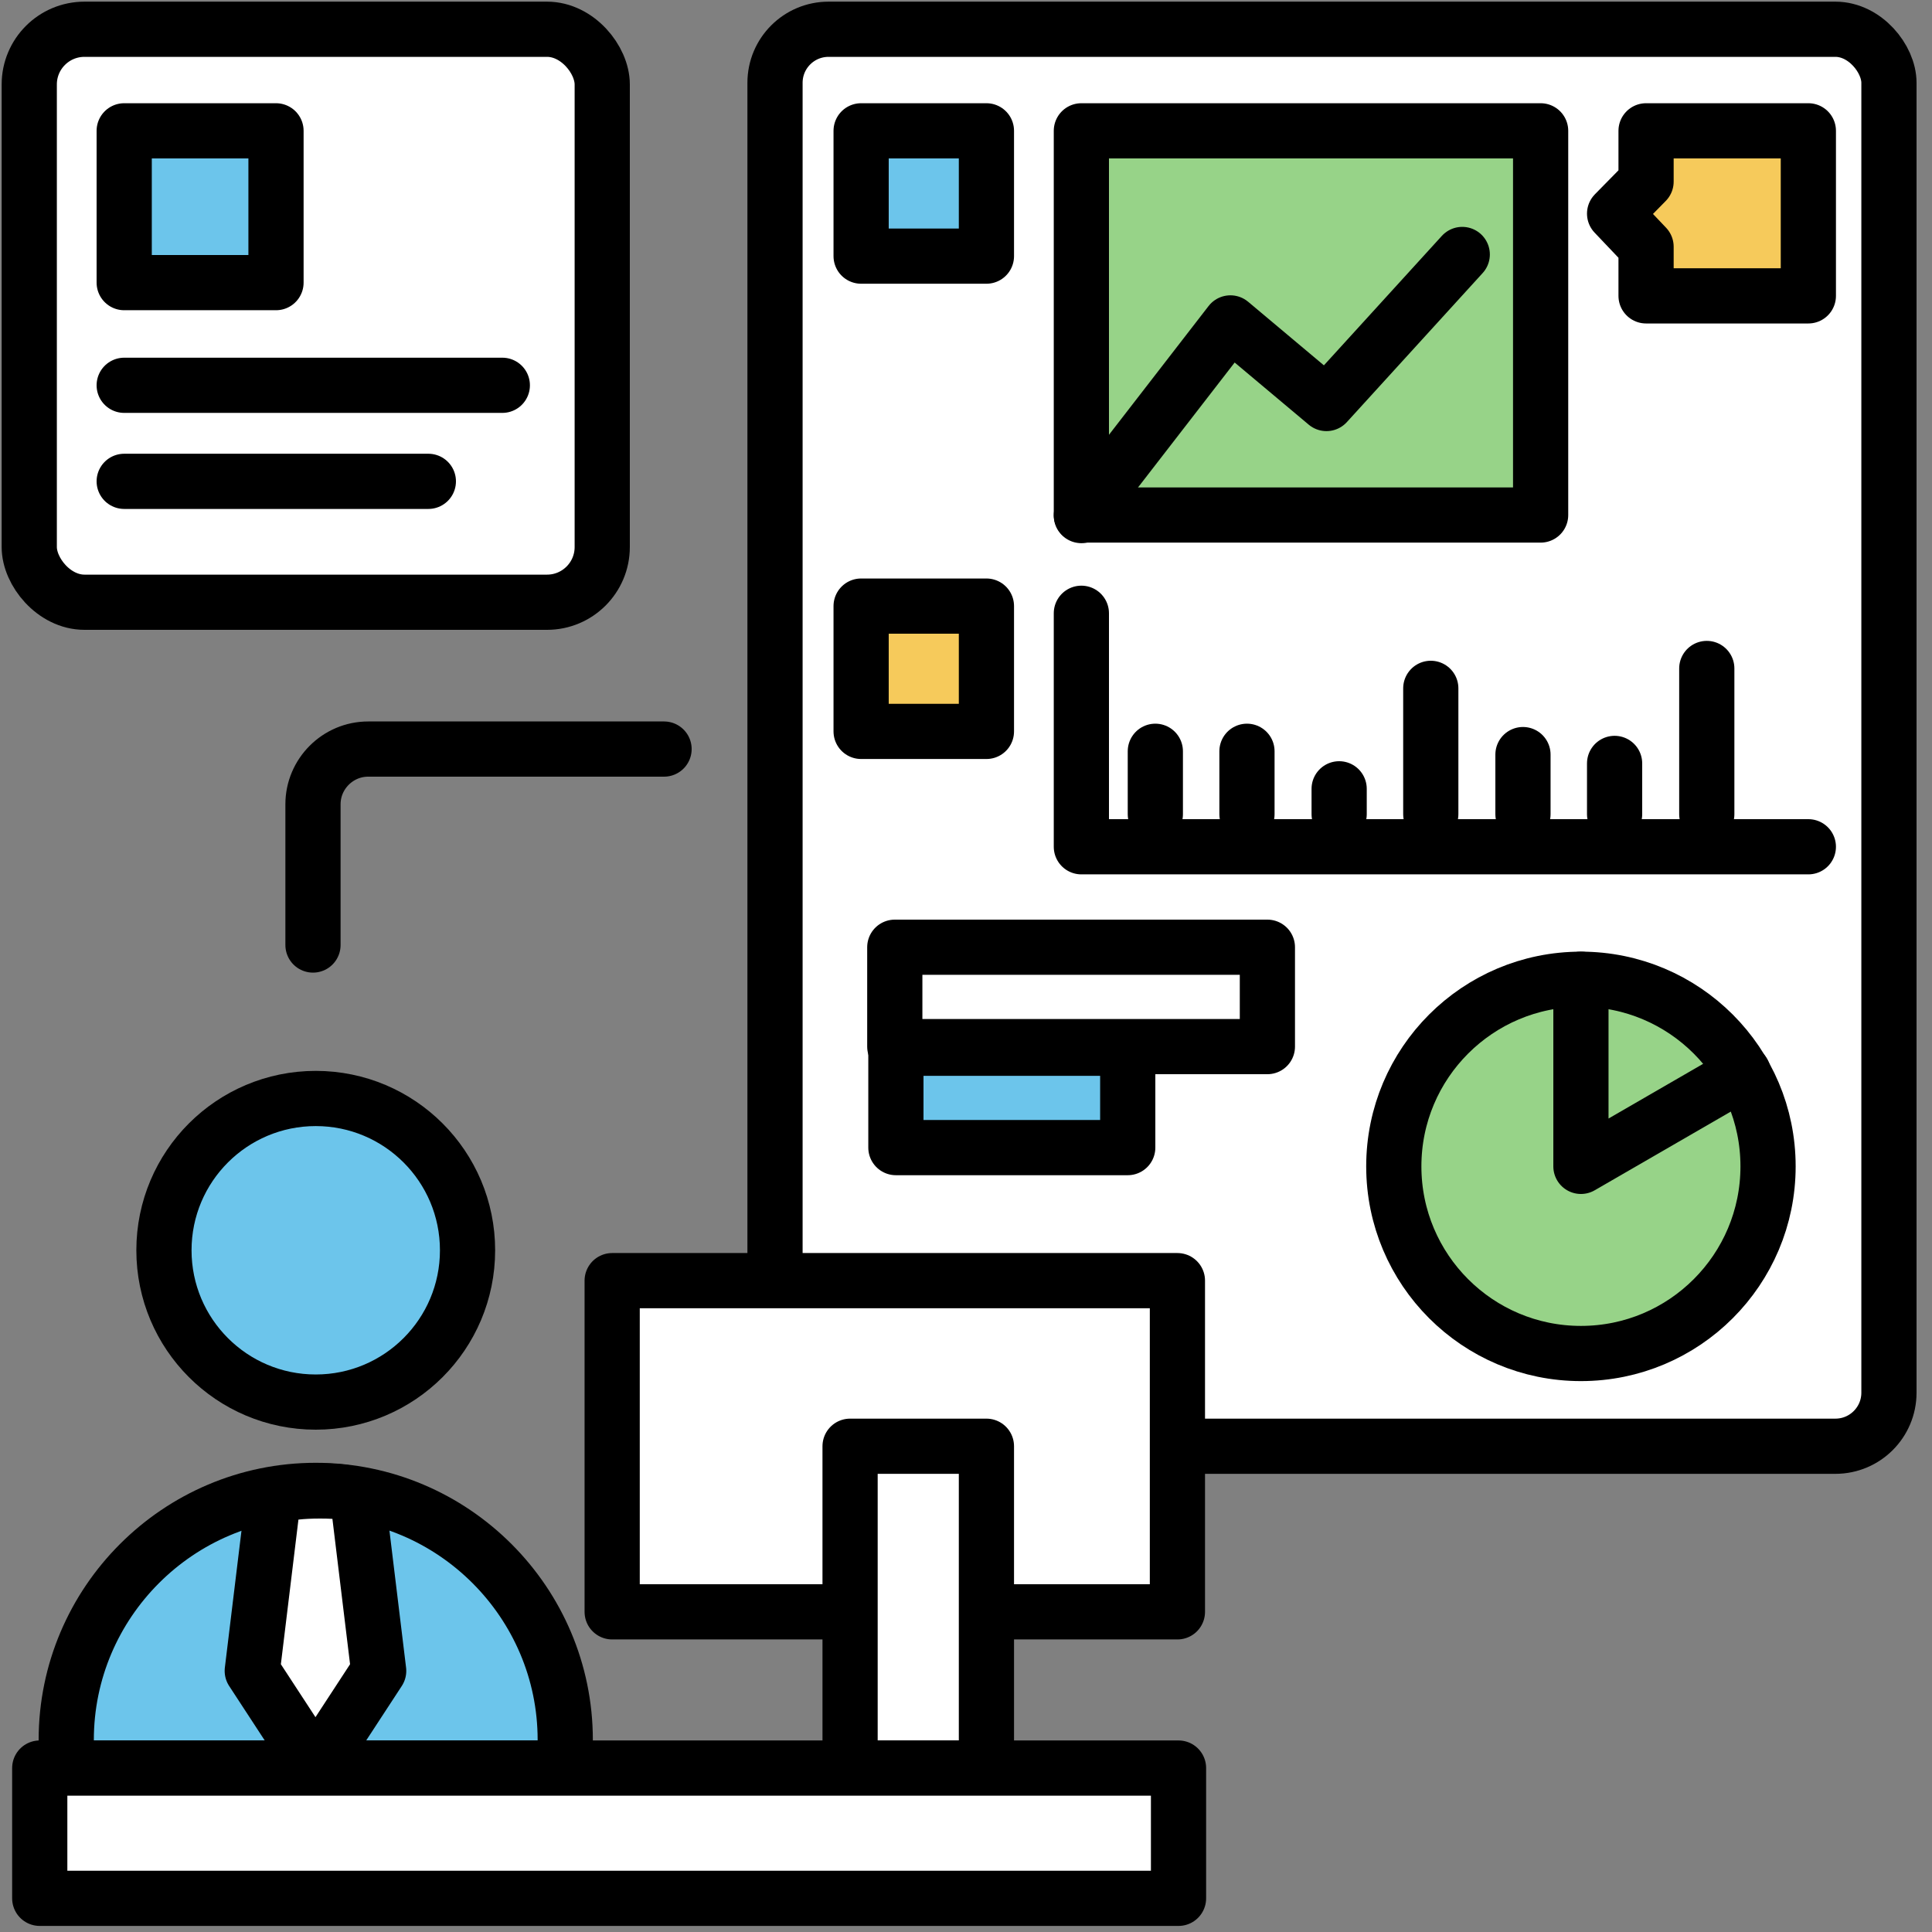 <?xml version="1.0" encoding="UTF-8"?><svg id="Layer_7" xmlns="http://www.w3.org/2000/svg" viewBox="0 0 35 35"><rect x="0" y="0" width="35" height="35" fill="#808080" stroke="none"/><defs><style>.cls-1,.cls-2{fill:none;}.cls-3{fill:#6cc5eb;}.cls-3,.cls-4,.cls-5,.cls-6,.cls-2{stroke:#000;stroke-linecap:round;stroke-linejoin:round;}.cls-4{fill:#97d388;}.cls-5{fill:#fff;}.cls-6{fill:#f6ca5b;}</style></defs><path class="cls-1" d="M35,35H0V0H35V35Z"/><rect class="cls-5" x="14.04" y=".53" width="20.18" height="25.67" rx=".97" ry=".97"/><g><g><circle class="cls-3" cx="5.72" cy="22.65" r="2.75"/><path class="cls-3" d="M5.72,27h0c2.49,0,4.52,2.03,4.52,4.52v.51H1.2v-.51c0-2.49,2.03-4.52,4.52-4.52Z"/></g><path class="cls-5" d="M5.72,32.03l-1.15-1.76,.38-3.13s.14-.13,.85-.13,.68,.13,.68,.13l.38,3.13-1.15,1.76"/></g><rect class="cls-5" x=".53" y=".53" width="10.38" height="10.38" rx="1" ry="1"/><rect class="cls-5" x="11.09" y="23.2" width="10.24" height="6"/><rect class="cls-5" x="15.4" y="26.2" width="2.47" height="5.83"/><rect class="cls-5" x=".72" y="32.03" width="20.63" height="2.36"/><circle class="cls-4" cx="28.64" cy="21.13" r="3.39"/><polyline class="cls-2" points="28.64 17.74 28.64 21.13 31.58 19.43"/><rect class="cls-3" x="2.25" y="2.37" width="2.75" height="2.75"/><line class="cls-2" x1="2.25" y1="6.98" x2="9.1" y2="6.98"/><line class="cls-2" x1="2.25" y1="8.72" x2="7.76" y2="8.72"/><rect class="cls-4" x="19.59" y="2.37" width="8.32" height="6.96"/><polyline class="cls-2" points="19.59 9.34 22.29 5.85 24.03 7.31 26.49 4.61"/><polygon class="cls-6" points="32.76 5.36 29.82 5.36 29.82 4.47 29.25 3.87 29.82 3.29 29.82 2.37 32.76 2.37 32.76 5.36"/><polyline class="cls-5" points="32.76 15.34 19.59 15.34 19.59 11.11"/><rect class="cls-3" x="16.23" y="18.99" width="4.2" height="1.8"/><rect class="cls-5" x="16.21" y="17.16" width="6.75" height="1.8"/><line class="cls-5" x1="20.93" y1="13.61" x2="20.93" y2="14.75"/><line class="cls-5" x1="22.59" y1="13.61" x2="22.59" y2="14.75"/><line class="cls-5" x1="24.26" y1="14.29" x2="24.26" y2="14.75"/><line class="cls-5" x1="25.92" y1="12.47" x2="25.92" y2="14.75"/><line class="cls-5" x1="27.59" y1="13.67" x2="27.59" y2="14.75"/><line class="cls-5" x1="29.25" y1="13.83" x2="29.25" y2="14.75"/><line class="cls-5" x1="30.92" y1="12.11" x2="30.92" y2="14.75"/><rect class="cls-3" x="15.6" y="2.37" width="2.27" height="2.27"/><rect class="cls-6" x="15.6" y="10.98" width="2.27" height="2.27"/><path class="cls-2" d="M5.67,17.12v-2.55c0-.55,.45-1,1-1h5.36"/></svg>